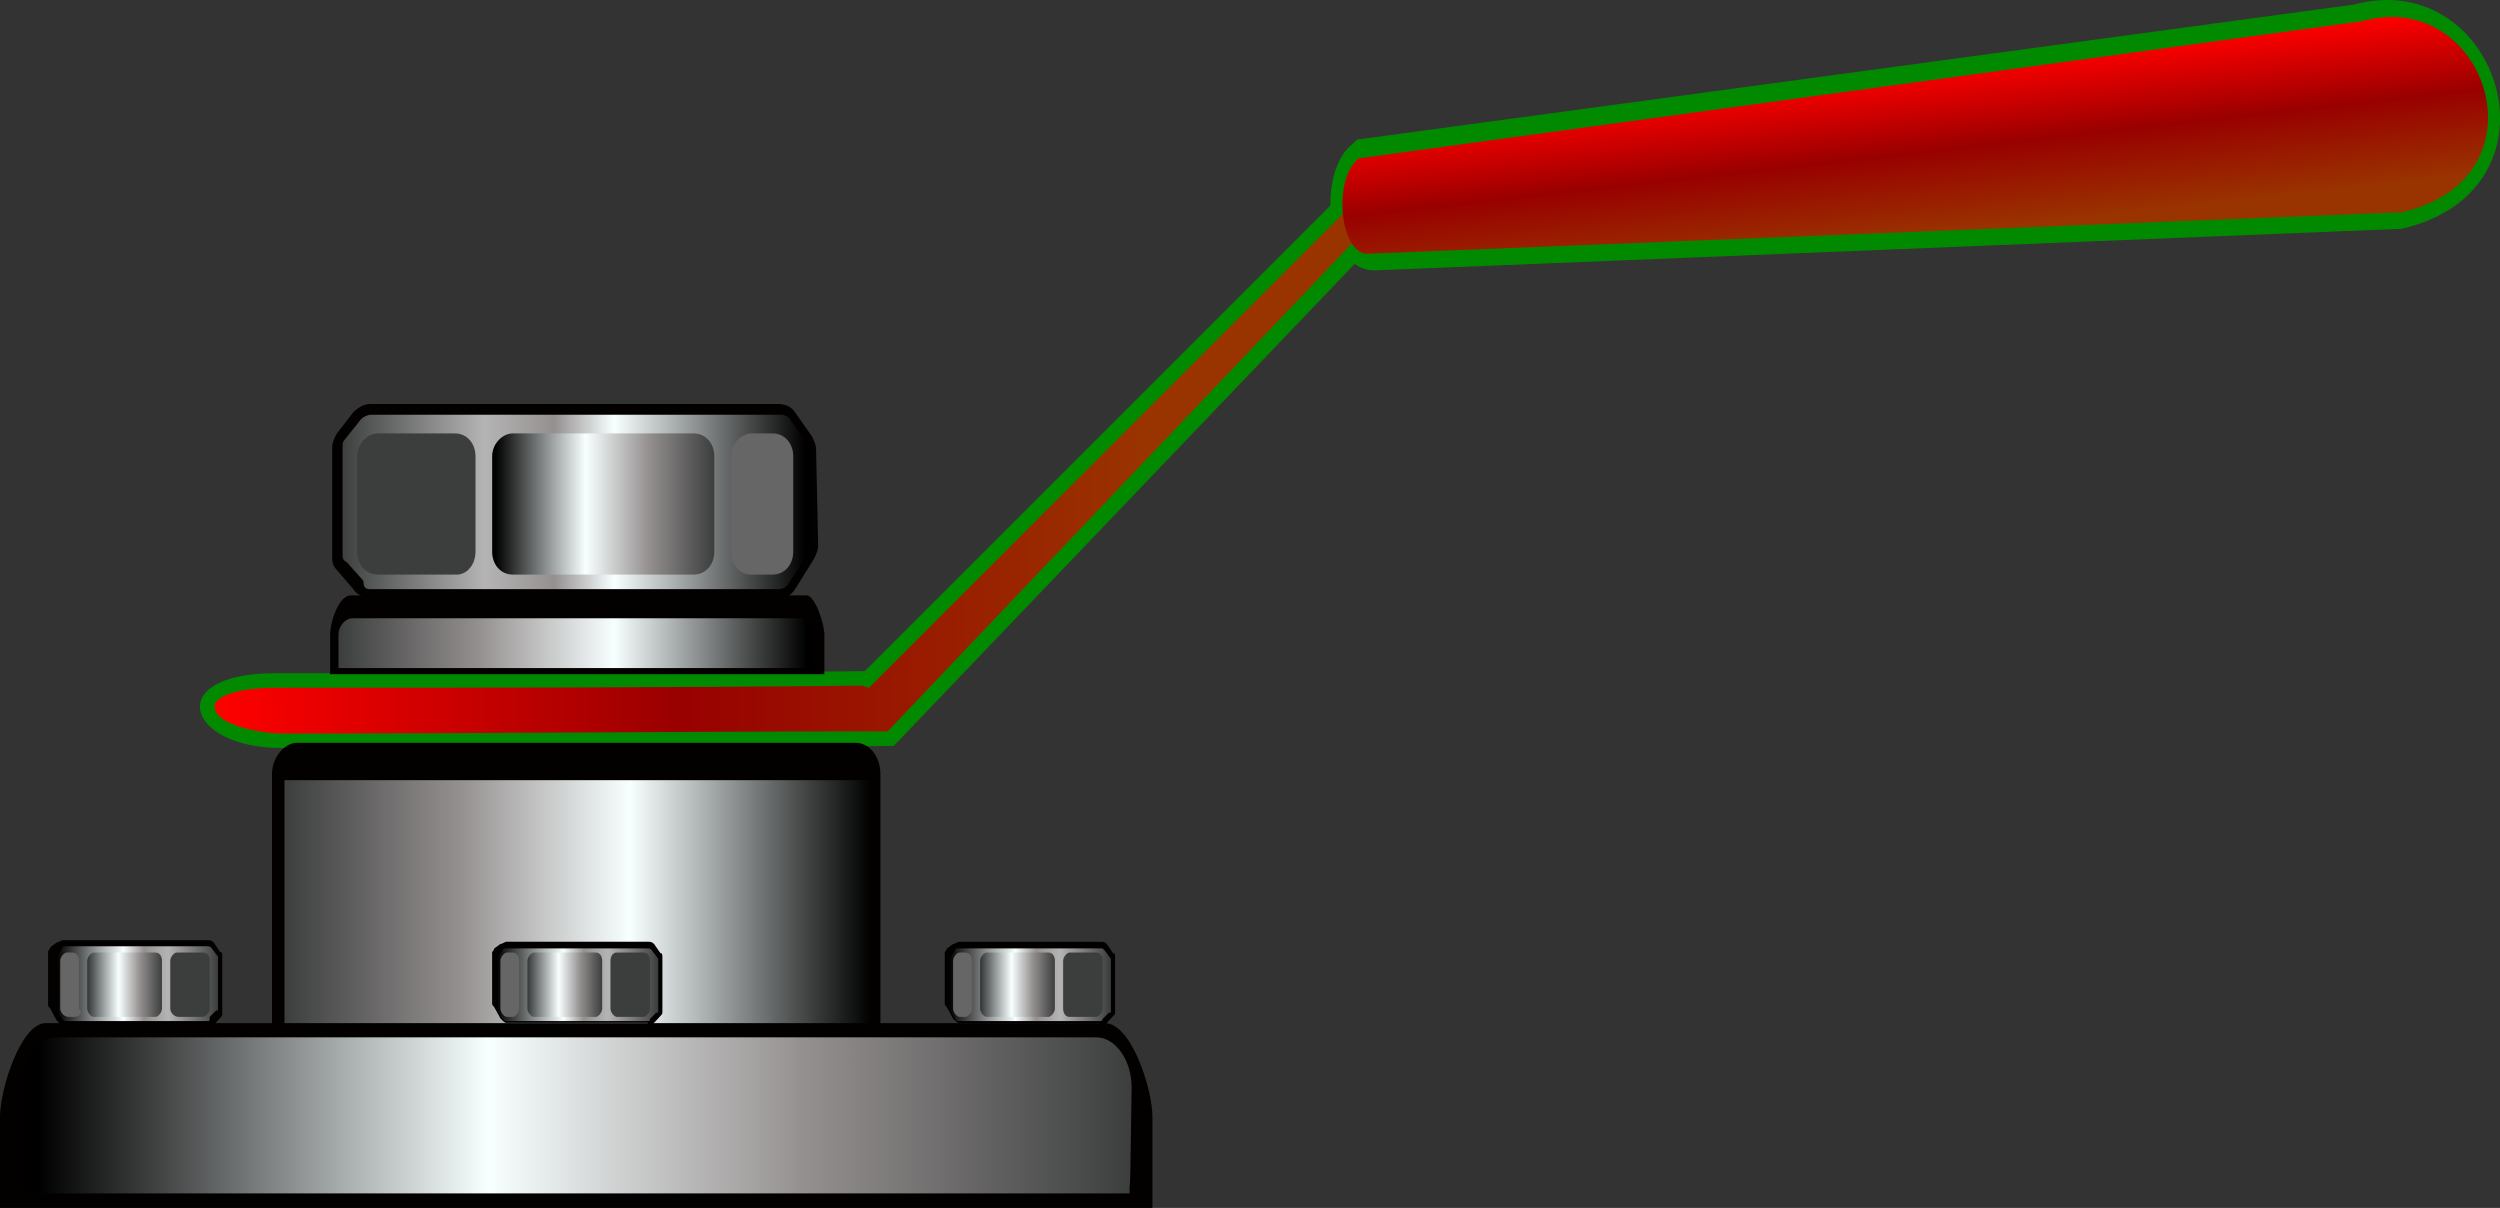<!--?xml version="1.0" encoding="utf-8"?-->
<!-- Generator: Adobe Illustrator 16.0.0, SVG Export Plug-In . SVG Version: 6.00 Build 0)  -->

<svg version="1.1" id="Layer_1" inkscape:version="0.48.3.1 r9886" sodipodi:docname="060301.svg" xmlns:dc="http://purl.org/dc/elements/1.1/" xmlns:cc="http://creativecommons.org/ns#" xmlns:rdf="http://www.w3.org/1999/02/22-rdf-syntax-ns#" xmlns:svg="http://www.w3.org/2000/svg" xmlns:sodipodi="http://sodipodi.sourceforge.net/DTD/sodipodi-0.dtd" xmlns:inkscape="http://www.inkscape.org/namespaces/inkscape" xmlns="http://www.w3.org/2000/svg" xmlns:xlink="http://www.w3.org/1999/xlink" x="0px" y="0px" width="120.398px" height="58.174px" viewBox="0 0 120.398 58.174" enable-background="new 0 0 120.398 58.174" xml:space="preserve">
<rect x="0" y="0" width="120.398" height="58.174" fill="#333333" stroke="none"/>
<sodipodi:namedview id="namedview224" fit-margin-bottom="0" fit-margin-right="0" inkscape:pageopacity="0" inkscape:pageshadow="2" inkscape:window-width="1440" inkscape:window-height="848" inkscape:window-x="-8" inkscape:window-y="-8" inkscape:current-layer="Layer_1" fit-margin-left="0" fit-margin-top="0" inkscape:cx="17.050984" inkscape:cy="28.103323" borderopacity="1" pagecolor="#ffffff" bordercolor="#666666" objecttolerance="10" gridtolerance="10" guidetolerance="10" showgrid="false" inkscape:zoom="4.7532637" inkscape:window-maximized="1">
	</sodipodi:namedview>
<g id="shape" inkscape:label="#g3187">
	<path id="path31" inkscape:connector-curvature="0" fill="#018A00" d="M113.348,0.223c7-1.899,10.5,8.9,2.301,10.8h-0.102
		l-49.398,2c-2.399-0.1-2.701-4.8-1-6.1l0.199-0.2L113.348,0.223z"></path>
	<path id="path16" inkscape:connector-curvature="0" fill="#018A00" d="M13.247,32.422c8.1,0,20.899,0,28.399-0.1l25-25l0.399,3.5
		l-24,25.099c-10.399,0.101-19.1,0.101-29.499,0.101C8.948,36.025,7.847,32.422,13.247,32.422z"></path>
</g>
<g id="hmigradengt" inkscape:label="#g3902">
	
		<linearGradient id="path29_1_" gradientUnits="userSpaceOnUse" x1="2.033" y1="12.189" x2="46.588" y2="12.114" gradientTransform="matrix(1 0 0 -1 8.4 34.274)">
		<stop offset="0" style="stop-color: rgb(255, 0, 0);"></stop>
		<stop offset="0.5" style="stop-color: rgb(153, 0, 0);"></stop>
		<stop offset="1" style="stop-color: rgb(153, 51, 0);"></stop>
	</linearGradient>
	<path id="path29" inkscape:connector-curvature="0" fill="url(#path29_1_)" d="M41.847,33.123l24.2-24.201l0.199,1.6l-23.5,24.701
		h-0.101c-9.7,0-19.399,0.103-29.1,0.103c-0.7,0-3-0.304-3.2-1.201v-0.103v-0.101c0.3-0.698,2.2-0.799,2.8-0.799
		c9.5,0,18.9,0,28.4-0.104L41.847,33.123z"></path>
	
		<linearGradient id="path54_1_" gradientUnits="userSpaceOnUse" x1="83.345" y1="30.898" x2="84.237" y2="22.939" gradientTransform="matrix(1 0 0 -1 8.4 34.274)">
		<stop offset="0" style="stop-color: rgb(255, 0, 0);"></stop>
		<stop offset="0.5" style="stop-color: rgb(153, 0, 0);"></stop>
		<stop offset="1" style="stop-color: rgb(153, 51, 0);"></stop>
	</linearGradient>
	<path id="path54" inkscape:connector-curvature="0" fill="url(#path54_1_)" d="M65.448,7.623l48.302-6.601
		c6-1.699,9.101,7.601,1.897,9.2l-49.801,2C64.547,12.223,64.148,8.623,65.448,7.623z"></path>
</g>
<g id="g22" transform="translate(-0.05,-0.326)">
	<path id="path24" inkscape:connector-curvature="0" fill="#030000" d="M42.45,57.799V37.599c0-0.801-0.5-1.5-1.198-1.5H14.35
		c-0.6,0-1.2,0.699-1.2,1.5V42v15.799H42.45z"></path>
	
		<linearGradient id="polygon35_1_" gradientUnits="userSpaceOnUse" x1="34.15" y1="1591.18" x2="5.45" y2="1591.18" gradientTransform="matrix(1 0 0 1 8.29 -1543.531)">
		<stop offset="0.015" style="stop-color:#000000"></stop>
		<stop offset="0.42" style="stop-color:#F8FFFF"></stop>
		<stop offset="0.704" style="stop-color:#959090"></stop>
		<stop offset="1" style="stop-color:#3C3E3E"></stop>
	</linearGradient>
	<polygon id="polygon35" fill="url(#polygon35_1_)" points="41.95,41.898 41.95,40.599 41.95,37.898 13.75,37.898 13.75,41.898 
		13.75,41.898 13.75,57.398 41.95,57.398 	"></polygon>
	<path id="path37" inkscape:connector-curvature="0" fill="#030000" d="M39.751,30.898v1.898H15.95v-1.898
		c0-0.602,0.4-1.899,1-1.899h21.9C39.251,28.898,39.751,30.299,39.751,30.898z"></path>
	
		<linearGradient id="path48_1_" gradientUnits="userSpaceOnUse" x1="30.938" y1="1574.831" x2="8.091" y2="1574.831" gradientTransform="matrix(1 0 0 1 8.29 -1543.531)">
		<stop offset="0.015" style="stop-color:#000000"></stop>
		<stop offset="0.42" style="stop-color:#F8FFFF"></stop>
		<stop offset="0.704" style="stop-color:#959090"></stop>
		<stop offset="1" style="stop-color:#3C3E3E"></stop>
	</linearGradient>
	<path id="path48" inkscape:connector-curvature="0" fill="url(#path48_1_)" d="M39.251,32.5H16.35v-0.701v-0.899
		c0-0.397,0.3-0.8,0.7-0.8H38.45c0.4,0,0.7,0.3,0.7,0.8C39.251,33.299,39.251,32,39.251,32.5z"></path>
	<path id="path50" inkscape:connector-curvature="0" fill="#030000" d="M17.85,29.095c-0.3,0-0.6-0.103-0.8-0.414l-0.8-0.931
		c-0.2-0.207-0.2-0.413-0.2-0.62v-5.276c0-0.207,0.1-0.414,0.2-0.621l0.8-1.034c0.2-0.207,0.5-0.415,0.8-0.415h19.7
		c0.301,0,0.601,0.104,0.801,0.415l0.8,1.138c0.102,0.207,0.2,0.414,0.2,0.621l0.1,4.656c0,0.207-0.1,0.414-0.198,0.621l-0.9,1.446
		c-0.2,0.312-0.5,0.519-0.9,0.519h-19.6v-0.104H17.85z"></path>
	
		<linearGradient id="path63_1_" gradientUnits="userSpaceOnUse" x1="30.867" y1="1568.03" x2="8.16" y2="1568.03" gradientTransform="matrix(1 0 0 1 8.29 -1543.531)">
		<stop offset="0.015" style="stop-color:#000000"></stop>
		<stop offset="0.42" style="stop-color:#F8FFFF"></stop>
		<stop offset="0.547" style="stop-color:#959090"></stop>
		<stop offset="0.695" style="stop-color:#B5B4B4"></stop>
		<stop offset="1" style="stop-color:#3C3E3E"></stop>
	</linearGradient>
	<path id="path63" inkscape:connector-curvature="0" fill="url(#path63_1_)" d="M17.85,28.699h19.7c0.201,0,0.399-0.102,0.5-0.301
		l0.899-1.399c0.101-0.101,0.101-0.2,0.101-0.4v-4.5c0-0.1,0-0.3-0.101-0.399l-0.8-1.101c-0.101-0.199-0.3-0.3-0.5-0.3h-19.7
		c-0.199,0-0.399,0.101-0.5,0.2l-0.8,1c-0.1,0.1-0.1,0.2-0.1,0.4v5.1c0,0.2,0,0.3,0.2,0.399l0.8,0.899
		C17.55,28.598,17.65,28.699,17.85,28.699z"></path>
	<path id="path65" inkscape:connector-curvature="0" fill="#3C3E3E" d="M22.95,26.898v-4.601c0-0.6-0.399-1.1-1-1.1H18.25
		c-0.5,0-1,0.5-1,1.1v4.601c0,0.601,0.399,1.101,1,1.101h3.8C22.55,27.999,22.95,27.499,22.95,26.898z"></path>
	
		<linearGradient id="path76_1_" gradientUnits="userSpaceOnUse" x1="15.441" y1="-897.003" x2="26.14" y2="-897.003" gradientTransform="matrix(1 0 0 -1 8.31 -872.404)">
		<stop offset="0.015" style="stop-color:#000000"></stop>
		<stop offset="0.42" style="stop-color:#F8FFFF"></stop>
		<stop offset="0.704" style="stop-color:#959090"></stop>
		<stop offset="1" style="stop-color:#3C3E3E"></stop>
	</linearGradient>
	<path id="path76" inkscape:connector-curvature="0" fill="url(#path76_1_)" d="M34.45,26.898v-4.601c0-0.6-0.399-1.1-1-1.1h-8.698
		c-0.5,0-1,0.5-1,1.1v4.601c0,0.601,0.398,1.101,1,1.101h8.698C34.05,27.999,34.45,27.499,34.45,26.898z"></path>
	<path id="path78" inkscape:connector-curvature="0" fill="#666666" d="M38.251,26.898v-4.601c0-0.6-0.4-1.1-1-1.1h-1
		c-0.5,0-1,0.5-1,1.1v4.601c0,0.601,0.398,1.101,1,1.101h1C37.851,27.999,38.251,27.499,38.251,26.898z"></path>
	<path id="path80" inkscape:connector-curvature="0" fill="#030000" d="M53.05,49.699c0.101,0,0.201,0,0.301-0.107l0.3-0.326
		c0.102-0.107,0.102-0.107,0.102-0.217v-2.606c0-0.106,0-0.218-0.102-0.218l-0.3-0.436c-0.1-0.107-0.2-0.107-0.301-0.107h-6.799
		c-0.102,0-0.201,0.107-0.302,0.107l-0.3,0.217c0,0.107-0.101,0.107-0.101,0.219v2.391c0,0.105,0,0.105,0.101,0.217l0.3,0.545
		c0.101,0.106,0.2,0.217,0.302,0.217h6.799V49.699z"></path>
	
		<linearGradient id="path93_1_" gradientUnits="userSpaceOnUse" x1="37.359" y1="1591.281" x2="45.219" y2="1591.281" gradientTransform="matrix(1 0 0 1 8.29 -1543.531)">
		<stop offset="0.015" style="stop-color:#000000"></stop>
		<stop offset="0.42" style="stop-color:#F8FFFF"></stop>
		<stop offset="0.547" style="stop-color:#959090"></stop>
		<stop offset="0.695" style="stop-color:#B5B4B4"></stop>
		<stop offset="1" style="stop-color:#3C3E3E"></stop>
	</linearGradient>
	<path id="path93" inkscape:connector-curvature="0" fill="url(#path93_1_)" d="M53.05,49.5h-6.799c-0.102,0-0.102,0-0.201-0.102
		l-0.299-0.5v-0.102v-2.197c0-0.1,0-0.1,0-0.1l0.299-0.4c0-0.1,0.101-0.1,0.201-0.1h6.799c0.101,0,0.101,0,0.201,0.1l0.299,0.4v0.1
		V49c0,0.1,0,0.1-0.101,0.1l-0.3,0.3C53.15,49.5,53.05,49.5,53.05,49.5z"></path>
	<path id="path95" inkscape:connector-curvature="0" fill="#3C3E3E" d="M51.251,48.898v-2.299c0-0.2,0.198-0.398,0.299-0.398h1.301
		c0.199,0,0.3,0.198,0.3,0.398v2.3c0,0.2-0.2,0.399-0.3,0.399H51.55C51.351,49.299,51.251,49.099,51.251,48.898z"></path>
	
		<linearGradient id="path106_1_" gradientUnits="userSpaceOnUse" x1="38.941" y1="-920.154" x2="42.541" y2="-920.154" gradientTransform="matrix(1 0 0 -1 8.31 -872.404)">
		<stop offset="0" style="stop-color:#333535"></stop>
		<stop offset="0.42" style="stop-color:#F8FFFF"></stop>
		<stop offset="0.704" style="stop-color:#959090"></stop>
		<stop offset="1" style="stop-color:#3C3E3E"></stop>
	</linearGradient>
	<path id="path106" inkscape:connector-curvature="0" fill="url(#path106_1_)" d="M47.251,48.898v-2.299
		c0-0.2,0.198-0.398,0.299-0.398h3c0.201,0,0.301,0.198,0.301,0.398v2.3c0,0.2-0.2,0.399-0.301,0.399h-3
		C47.45,49.299,47.251,49.099,47.251,48.898z"></path>
	<path id="path108" inkscape:connector-curvature="0" fill="#666666" d="M45.95,48.898v-2.299c0-0.2,0.2-0.398,0.302-0.398h0.299
		c0.201,0,0.301,0.198,0.301,0.398v2.3c0,0.2-0.2,0.399-0.301,0.399h-0.299C46.15,49.299,45.95,49.099,45.95,48.898z"></path>
	<path id="path110" inkscape:connector-curvature="0" fill="#030000" d="M10.034,49.805c0.104,0,0.205,0,0.308-0.112l0.307-0.34
		c0.104-0.112,0.104-0.112,0.104-0.228v-2.727c0-0.111,0-0.229-0.104-0.229l-0.307-0.453c-0.103-0.111-0.204-0.111-0.308-0.111
		H3.084c-0.104,0-0.205,0.111-0.308,0.111l-0.306,0.229c0,0.112-0.104,0.112-0.104,0.229v2.496c0,0.113,0,0.113,0.104,0.228
		l0.306,0.567c0.104,0.115,0.205,0.229,0.308,0.229h6.949V49.805z"></path>
	
		<linearGradient id="path123_1_" gradientUnits="userSpaceOnUse" x1="-5.606" y1="1591.23" x2="2.255" y2="1591.23" gradientTransform="matrix(1 0 0 1 8.29 -1543.531)">
		<stop offset="0.015" style="stop-color:#000000"></stop>
		<stop offset="0.42" style="stop-color:#F8FFFF"></stop>
		<stop offset="0.547" style="stop-color:#959090"></stop>
		<stop offset="0.695" style="stop-color:#B5B4B4"></stop>
		<stop offset="1" style="stop-color:#3C3E3E"></stop>
	</linearGradient>
	<path id="path123" inkscape:connector-curvature="0" fill="url(#path123_1_)" d="M10.05,49.5h-6.8c-0.101,0-0.101,0-0.2-0.102
		l-0.3-0.5v-0.102v-2.197c0-0.1,0-0.1,0-0.1l0.3-0.5c0-0.102,0.1-0.102,0.2-0.102h6.8c0.1,0,0.1,0,0.2,0.102l0.3,0.398V46.5v2.398
		C10.55,49,10.55,49,10.45,49l-0.3,0.299C10.15,49.5,10.15,49.5,10.05,49.5z"></path>
	<path id="path125" inkscape:connector-curvature="0" fill="#3C3E3E" d="M8.25,48.898v-2.299c0-0.2,0.199-0.398,0.3-0.398h1.3
		c0.2,0,0.3,0.198,0.3,0.398v2.3c0,0.2-0.2,0.399-0.3,0.399h-1.2C8.45,49.299,8.25,49.099,8.25,48.898z"></path>
	
		<linearGradient id="path136_1_" gradientUnits="userSpaceOnUse" x1="-4.06" y1="-920.154" x2="-0.46" y2="-920.154" gradientTransform="matrix(1 0 0 -1 8.31 -872.404)">
		<stop offset="0" style="stop-color:#333535"></stop>
		<stop offset="0.42" style="stop-color:#F8FFFF"></stop>
		<stop offset="0.704" style="stop-color:#959090"></stop>
		<stop offset="1" style="stop-color:#3C3E3E"></stop>
	</linearGradient>
	<path id="path136" inkscape:connector-curvature="0" fill="url(#path136_1_)" d="M4.25,48.898v-2.299c0-0.2,0.199-0.398,0.3-0.398
		h3c0.2,0,0.3,0.198,0.3,0.398v2.3c0,0.2-0.2,0.399-0.3,0.399h-3C4.45,49.299,4.25,49.099,4.25,48.898z"></path>
	<path id="path138" inkscape:connector-curvature="0" fill="#666666" d="M2.95,48.898v-2.299c0-0.2,0.2-0.398,0.301-0.398h0.3
		c0.2,0,0.3,0.198,0.3,0.398v2.3c0.2,0.2,0,0.399-0.2,0.399h-0.3C3.15,49.299,2.95,49.099,2.95,48.898z"></path>
	<path id="path140" inkscape:connector-curvature="0" fill="#030000" d="M31.251,49.691c0.1,0,0.198,0,0.299-0.107l0.301-0.326
		c0.1-0.106,0.1-0.106,0.1-0.215v-2.604c0-0.106,0-0.216-0.1-0.216l-0.301-0.436c-0.101-0.107-0.199-0.107-0.299-0.107H24.45
		c-0.1,0-0.198,0.107-0.3,0.107l-0.3,0.217c0,0.109-0.1,0.109-0.1,0.219v2.386c0,0.106,0,0.106,0.1,0.218l0.3,0.543
		c0.102,0.108,0.2,0.217,0.3,0.217h6.802V49.691z"></path>
	
		<linearGradient id="path153_1_" gradientUnits="userSpaceOnUse" x1="15.582" y1="1591.281" x2="23.445" y2="1591.281" gradientTransform="matrix(1 0 0 1 8.29 -1543.531)">
		<stop offset="0.015" style="stop-color:#000000"></stop>
		<stop offset="0.42" style="stop-color:#F8FFFF"></stop>
		<stop offset="0.547" style="stop-color:#959090"></stop>
		<stop offset="0.695" style="stop-color:#B5B4B4"></stop>
		<stop offset="1" style="stop-color:#3C3E3E"></stop>
	</linearGradient>
	<path id="path153" inkscape:connector-curvature="0" fill="url(#path153_1_)" d="M31.251,49.5H24.45c-0.1,0-0.1,0-0.198-0.102
		l-0.302-0.5v-0.102v-2.197c0-0.1,0-0.1,0-0.1l0.302-0.4c0-0.1,0.1-0.1,0.198-0.1h6.802c0.1,0,0.1,0,0.198,0.1l0.302,0.4v0.1V49
		c0,0.1,0,0.1-0.102,0.1l-0.3,0.3C31.351,49.5,31.351,49.5,31.251,49.5z"></path>
	<path id="path155" inkscape:connector-curvature="0" fill="#3C3E3E" d="M29.45,48.898v-2.299c0-0.2,0.101-0.398,0.302-0.398h1.299
		c0.201,0,0.301,0.198,0.301,0.398v2.3c0,0.2-0.2,0.399-0.301,0.399h-1.299C29.65,49.299,29.45,49.099,29.45,48.898z"></path>
	
		<linearGradient id="path166_1_" gradientUnits="userSpaceOnUse" x1="17.16" y1="1591.281" x2="20.76" y2="1591.281" gradientTransform="matrix(1 0 0 1 8.29 -1543.531)">
		<stop offset="0" style="stop-color:#363838"></stop>
		<stop offset="0.42" style="stop-color:#F8FFFF"></stop>
		<stop offset="0.704" style="stop-color:#959090"></stop>
		<stop offset="1" style="stop-color:#3C3E3E"></stop>
	</linearGradient>
	<path id="path166" inkscape:connector-curvature="0" fill="url(#path166_1_)" d="M25.45,48.898v-2.299c0-0.2,0.2-0.398,0.302-0.398
		h3c0.198,0,0.299,0.198,0.299,0.398v2.3c0,0.2-0.199,0.399-0.299,0.399h-3C25.65,49.299,25.45,49.099,25.45,48.898z"></path>
	<path id="path168" inkscape:connector-curvature="0" fill="#666666" d="M24.15,48.898v-2.299c0-0.2,0.2-0.398,0.3-0.398h0.302
		c0.198,0,0.299,0.198,0.299,0.398v2.3c0,0.2-0.199,0.399-0.299,0.399H24.45C24.351,49.299,24.15,49.099,24.15,48.898z"></path>
	<path id="path170" inkscape:connector-curvature="0" fill="#030000" d="M55.55,54.099v4.4H0.05v-4.4c0-1.301,1-4.5,2.2-4.5h51
		C54.55,49.599,55.55,52.799,55.55,54.099z"></path>
	
		<linearGradient id="path181_1_" gradientUnits="userSpaceOnUse" x1="-7.16" y1="-926.445" x2="46.239" y2="-926.445" gradientTransform="matrix(1 0 0 -1 8.31 -872.404)">
		<stop offset="0.015" style="stop-color:#000000"></stop>
		<stop offset="0.42" style="stop-color:#F8FFFF"></stop>
		<stop offset="0.704" style="stop-color:#959090"></stop>
		<stop offset="1" style="stop-color:#3C3E3E"></stop>
	</linearGradient>
	<path id="path181" inkscape:connector-curvature="0" fill="url(#path181_1_)" d="M54.45,57.799H1.15V55.65v-2.953
		c0-1.342,0.7-2.414,1.7-2.414h50c0.9,0,1.699,1.072,1.699,2.414C54.45,60.346,54.45,56.053,54.45,57.799z"></path>
</g>
</svg>
